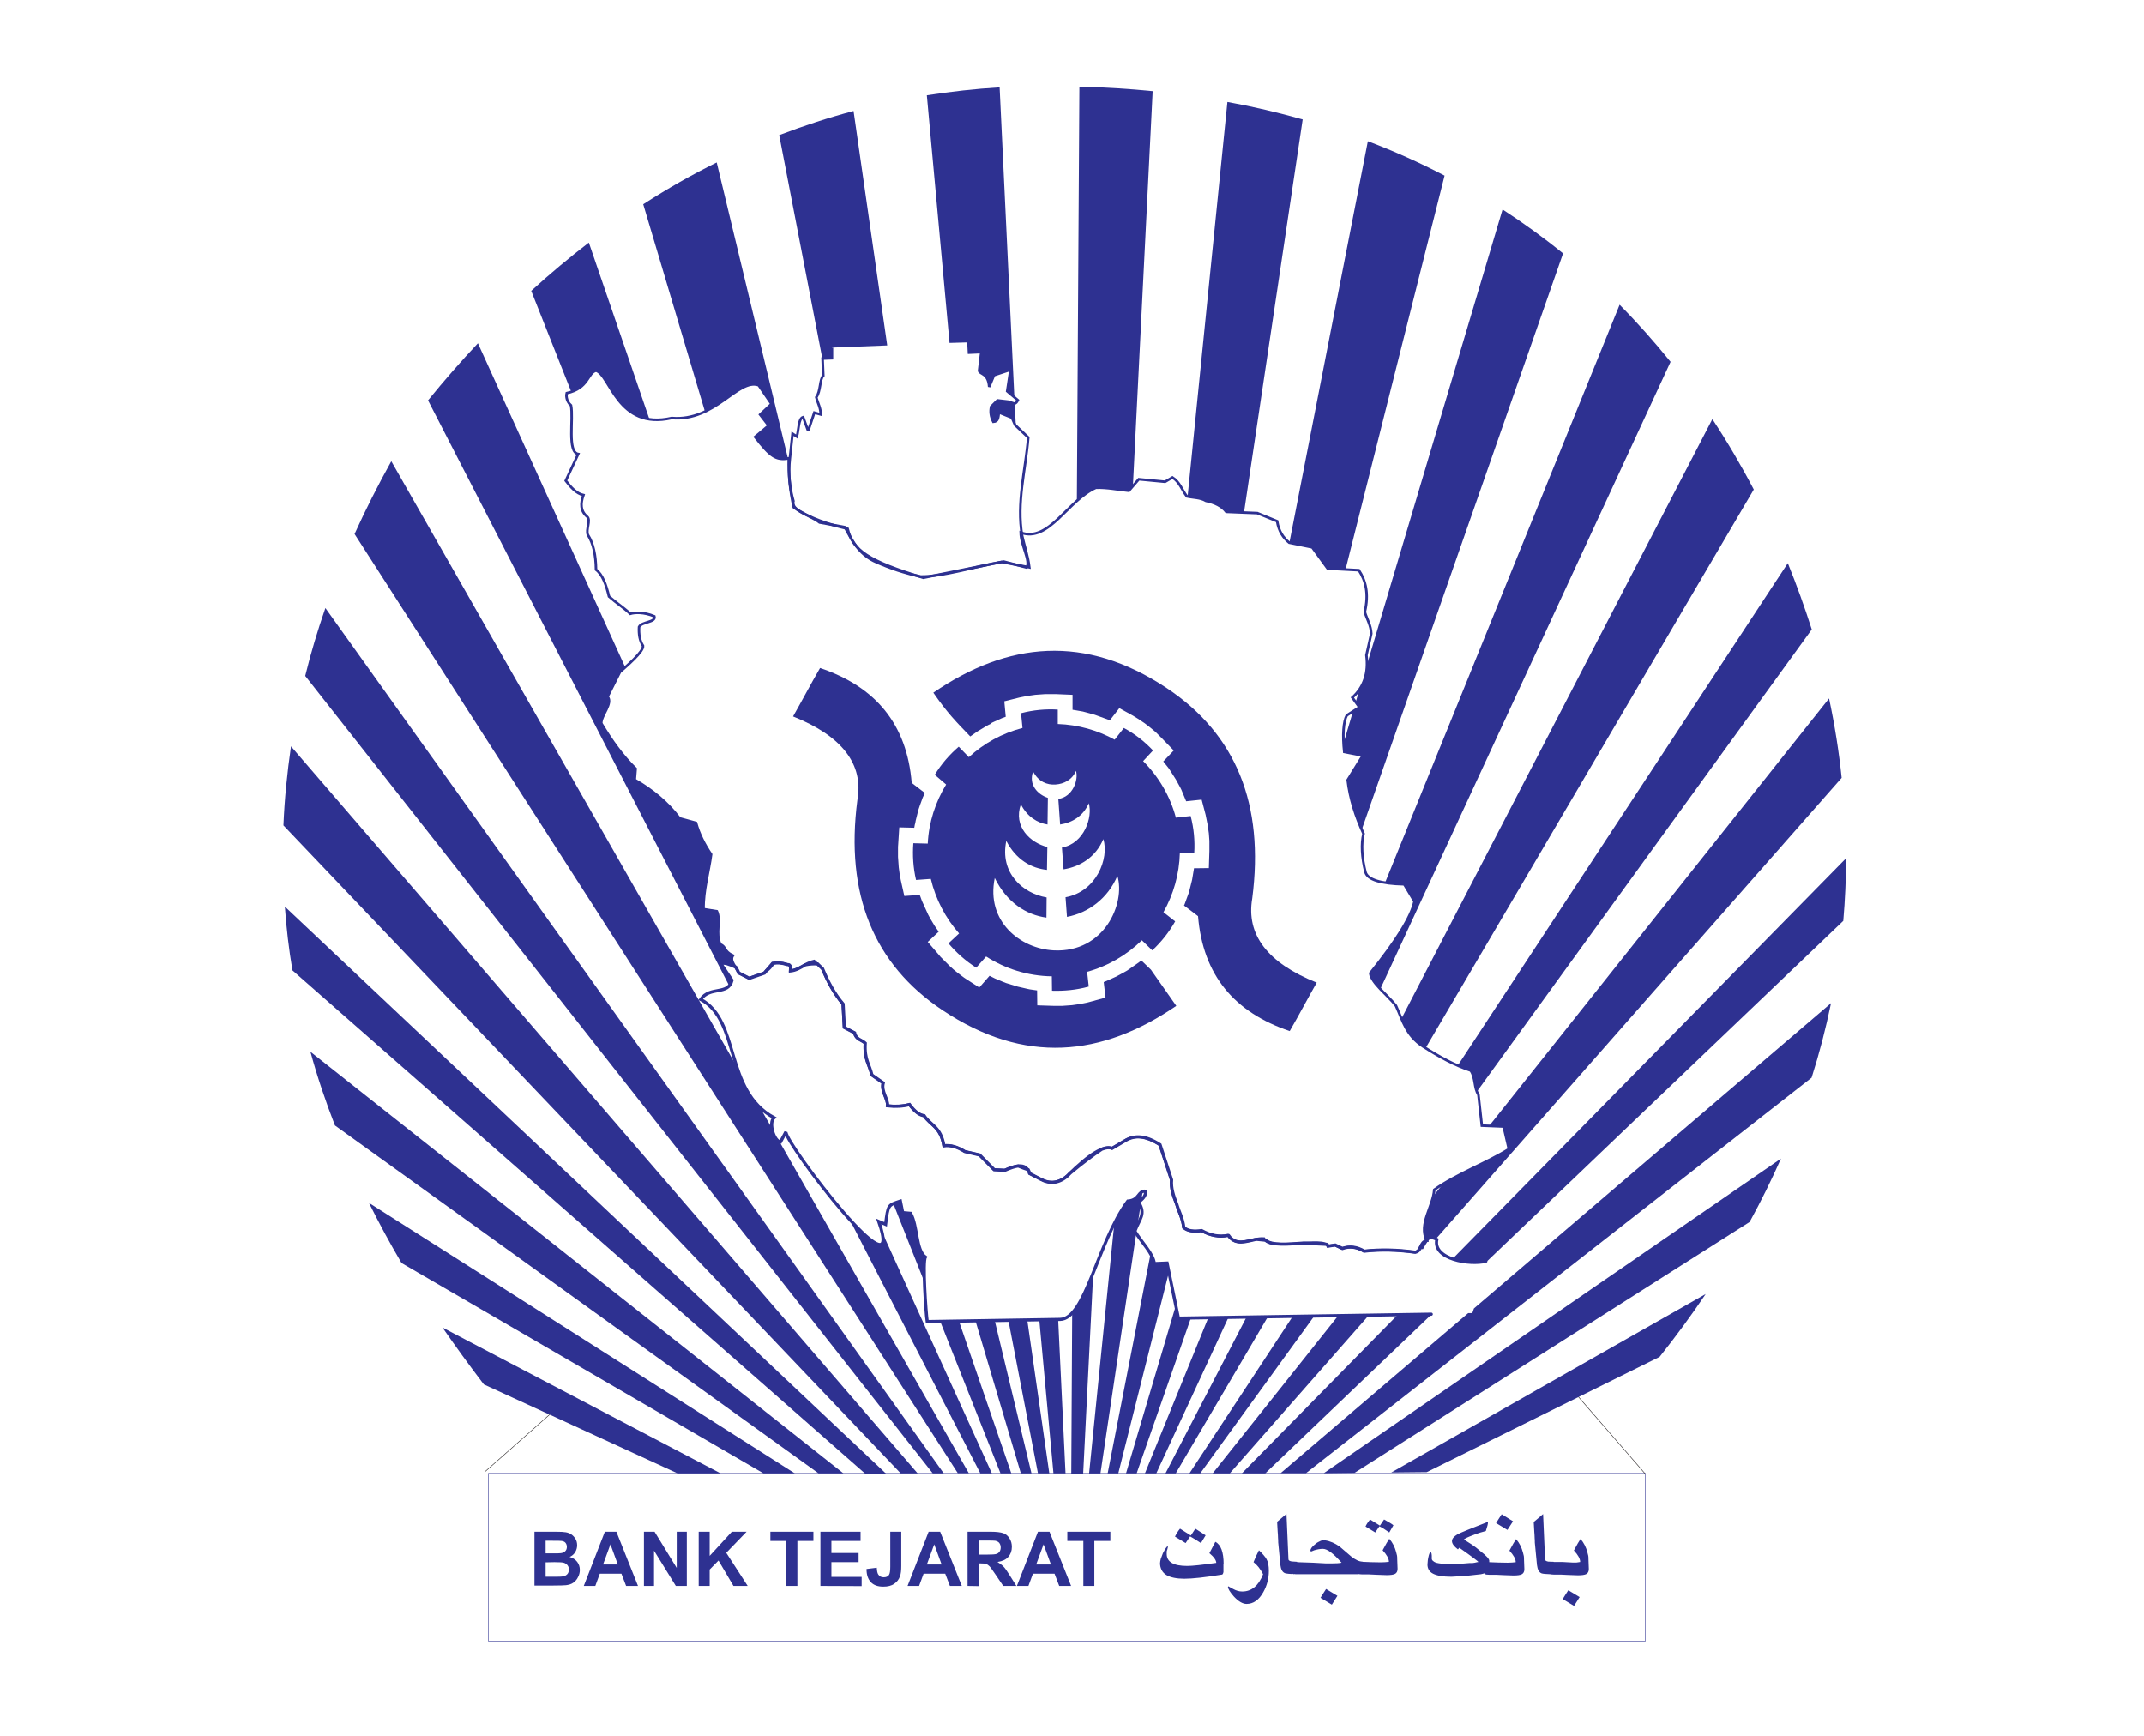 <?xml version="1.0" encoding="utf-8"?>
<!-- Generator: Adobe Illustrator 23.0.0, SVG Export Plug-In . SVG Version: 6.00 Build 0)  -->
<svg version="1.1" id="Layer_1" xmlns="http://www.w3.org/2000/svg" xmlns:xlink="http://www.w3.org/1999/xlink" x="0px" y="0px"
	 viewBox="0 0 1190.6 963.8" style="enable-background:new 0 0 1190.6 963.8;" xml:space="preserve">
<style type="text/css">
	.st0{fill:none;stroke:#2E3191;stroke-width:1.42;stroke-miterlimit:2.613;}
	.st1{fill-rule:evenodd;clip-rule:evenodd;fill:#2E3191;}
	.st2{fill:none;stroke:#2E3191;stroke-width:0.27;stroke-miterlimit:2.613;}
	.st3{fill:none;stroke:#231F20;stroke-width:0.27;stroke-miterlimit:2.613;}
	.st4{fill:none;stroke:#2E3191;stroke-width:1.754;stroke-linecap:round;stroke-miterlimit:2.613;}
	.st5{fill-rule:evenodd;clip-rule:evenodd;fill:none;stroke:#2E3191;stroke-width:1.42;stroke-miterlimit:2.613;}
	.st6{fill:#2E3191;}
</style>
<path class="st0" d="M331,205.8c7.8,2.3,12,33.2,42,26.3c24.2,2.1,36.8-22.3,48.3-18.2l7.1,10.4l-6.3,5.9l4.7,6.1l-7.5,6.3
	c8.4,10.7,11.5,13.2,18.7,11.9c-0.2,8.7,0.7,18.1,2.8,27.2c8.5,6,19.8,9.6,29.9,11.9c3,12,11.3,17.8,42,27.2l44.7-9l12.7,3.3
	c2.4-3.5-3.2-12.3-3.3-19.4c15.6,5.8,26.2-18,41.8-24.9c6.3-0.2,12.2,1.1,18.3,1.7l5.5-6.4l14.6,1.4l4.1-2.4c4,2.5,5.3,7,8,10.5
	c3.5,0.8,7.4,0.6,10.6,2.5c4.9,1,8.8,2.9,11.3,6.1l17.2,0.7l11,4.5c0.9,5.6,3.4,9.2,6.7,11.9l12.8,2.6l8.6,11.8l17.3,0.9
	c3.8,5.8,5.7,13,3.3,23.2c1.2,4,3.4,7.4,3.6,12l-2.7,12c1.3,9.8-1.3,17.6-7.8,23.5l3.9,5.4l-7,4.5c-1.9,3.5-2.4,10.9-1.4,20.3
	l10.3,2l-8.4,13.6c1.2,10.3,4.4,20.2,8.8,29.8c-1.4,5.6-1,13.2,1.1,21.4c1.2,4.1,8.4,6.4,21.5,6.7l5.7,9.5
	c-1.7,8.3-9.9,21.6-24.6,39.9c0.7,5.4,9.6,12,14.3,18c3.8,8.3,5.6,16.4,15,22.6c9.1,5.8,17.6,10.5,26.5,13.4
	c2.8,3.9,1.8,9.8,4.3,13.4l1.9,17.2l12.1,0.5l2.9,12.5c-11.8,7.5-29.2,13.9-41.4,22.6c-0.8,9.6-8.7,18.9-4.3,28.1
	c-4.2,1.1-2.6,5.7-6.5,6.6c-10.1-1.4-19.3-1.6-28.4-0.6c-4.1-2.4-8.1-2.9-12.1-1.5l-4-1.9l-3.9,0.6c-1.9-5.5-31.6,3.1-35.4-4.2
	c-6.7-0.6-14.8,5.7-20-1.8c-4.7,1-9.6,0.3-14.8-2.6c-4.1,0.6-7.6,0.3-9.9-1.7c-0.6-5.3-2.6-8.5-3.9-12.9c-1.9-4.9-3.3-9-2.9-13.6
	l-6.4-19.5c-8-5.2-13.9-5.3-18.8-2.6l-7.8,4.6c-4.4-1.7-12.1,2.5-24.7,15.1c-4.7,4.2-9.8,4.8-15.1,1.9l-6-3.1
	c-1.3-5.8-6.9-5-13.8-1.8l-5.9-0.3l-8.1-8.2l-8.2-1.9c-4.1-2.6-8-3.7-11.6-3.2c-1.8-10.6-7.3-11.2-11-16.7c-2.6-0.3-5.3-2.4-8.1-6.2
	c-3.8,1-7.9,1.2-12.2,0.7c0.4-3.8-3.7-7.9-2.4-12.7l-6.3-4.4c-1.3-5.8-4.3-8.6-3.7-17.7c-2-1.9-5.1-1.9-5.9-5.7l-5.7-3l-0.7-13
	c-5-5.9-8.5-12.6-11.4-19.6l-4.5-4.2c-4.9,1-8.4,5-13.3,5.4c0.1-1.6,0.3-3.6-1.6-3.5c-3.7-1.1-5.6-1.1-8.3-0.7l-4.6,5.4l-8.4,2.9
	l-5.9-3c-1-3.2-5-6.5-3-9.5c-5.3-2.6-3.5-4.7-7-6.3c-2.9-6.3,0.5-13-1.9-18.3l-7.4-1.2c-0.2-10.4,3-21,4.2-30.4
	c-3.8-5.6-6.7-11.4-8.4-17.5l-9.1-2.5c-6.7-8.9-15.2-15.8-24.9-21.4l0.5-6.2c-7.2-7-13.4-15.6-19.1-25.2c-0.1-4.4,6.6-11.1,3.5-14.8
	l6.9-13.7c3.6-3.2,13.2-11.3,12.8-14.5c-1.9-2.9-2.4-6.5-2.2-10.5c1.4-3,9.5-2.4,8.5-5.9c-5.8-2.4-10.8-2.2-13.4-1.4
	c-3.7-3.5-7.6-5.9-11.8-9.6c-1.6-6.7-3.7-12.3-7.2-14.9c-0.1-8.1-1.5-14.6-4.5-19.3c-1.3-2.9,1.8-8.2-0.4-10.1
	c-3.8-3.2-3.8-7.2-2.1-12c-4-0.9-7-4.4-9.8-8l6.9-14.8c-6.2-1.1-2.5-19.5-4-27c-3-2.6-2.6-6.2-2.4-6.8
	C327.1,215.6,326.2,207,331,205.8z"/>
<path class="st1" d="M731.2,545.6c-5.3,9.3-9.6,17.6-15,26.9c-30.6-10.3-48.2-30.9-50.9-63.8c-2.6-2-5.2-4-7.8-5.9l0.3-0.6l0.4-1.1
	l0.4-1.1l0.4-1.1l0.4-1.1l0.4-1.1l0.4-1.1l0.3-1.1l0.3-1.2l0.3-1.2l0.3-1.2l0.3-1.2l0.3-1.2l0.2-1.2l0.2-1.2l0.2-1.2l0.2-1.2
	l0.2-1.2l0-0.4l8.3-0.1l0.3-9.5l0-1.4l0-1.4l0-1.4l0-1.4l-0.1-1.4l-0.1-1.4l-0.1-1.4l-0.2-1.4l-0.2-1.4l-0.2-1.5l-0.3-1.5l-0.3-1.5
	l-0.3-1.5l-0.3-1.5l-2.2-8.4l-8.6,0.9l-0.2-0.5l-0.5-1.2l-0.5-1.2l-0.5-1.2l-0.5-1.2l-0.5-1.2l-0.6-1.2l-0.6-1.1l-0.6-1.1l-0.6-1.1
	l-0.6-1.1l-0.7-1.1l-0.7-1.1l-0.7-1.1l-0.7-1.1l-0.7-1.1l-0.7-1l-0.8-1l-0.8-1l-0.8-1l-0.4-0.5l5.8-6.1l-6.6-6.8l-1-1l-1-1l-1-1
	l-1.1-1l-1.1-0.9l-1.1-0.9l-1.1-0.9l-1.2-0.9l-1.2-0.9l-1.2-0.8l-1.2-0.8l-1.2-0.8l-1.3-0.8l-1.3-0.8l-7.6-4.2l-5.3,6.8l-0.6-0.3
	l-1.1-0.4l-1.1-0.4l-1.1-0.4l-1.1-0.4l-1.1-0.4l-1.1-0.4l-1.1-0.4l-1.1-0.3l-1.1-0.3l-1.1-0.3l-1.1-0.3l-1.1-0.3l-1.1-0.3l-1.1-0.2
	l-1.2-0.2l-1.1-0.2l-1.2-0.2l-1.2-0.2l0,0l0-8.3l-9.5-0.4l-1.4,0l-1.4,0l-1.4,0l-1.4,0l-1.4,0.1l-1.4,0.1l-1.4,0.1l-1.4,0.1
	l-1.4,0.2l-1.4,0.2l-1.5,0.2l-1.5,0.3l-1.5,0.3l-1.5,0.3l-8.4,2.1l0.8,8.6l-1.1,0.4l-1.1,0.4l-1.1,0.5l-1.1,0.5l-1.1,0.5l-1.1,0.5
	l-1.1,0.5L550,402l-1.1,0.5l-1.1,0.6l-1,0.6l-1,0.6l-1,0.6l-1,0.6l-1,0.6l-1,0.7l-1,0.7l-1,0.7l-1,0.7l0,0
	c-8-8.3-12.6-12.9-20.5-24.3c41.3-28.3,84.3-32.7,129.7-2.5c38.4,25.6,54.2,64.5,47.4,116.7C691.9,519,703.9,534.7,731.2,545.6z"/>
<path class="st1" d="M440.4,397.8c5.3-9.3,9.6-17.6,15-26.9c30.6,10.3,48.2,30.9,50.9,63.8c2.4,1.9,4.8,3.7,7.3,5.6l-0.2,0.4
	l-0.5,1.1l-0.5,1.1L512,444l-0.4,1.1l-0.4,1.1l-0.4,1.1l-0.4,1.2l-0.4,1.2l-0.3,1.2l-0.3,1.2l-0.3,1.2l-0.3,1.2l-0.3,1.2l-0.2,1.2
	L508,458l-0.2,1.2l-0.1,0.4l-8.3-0.2l-0.6,9.4l-0.1,1.4l0,1.4l0,1.4l0,1.4l0,1.4l0.1,1.4l0.1,1.4l0.1,1.4l0.1,1.5l0.2,1.5l0.2,1.5
	l0.2,1.5l0.3,1.5l0.3,1.5l1.9,8.5l8.6-0.6l0,0.1l0.4,1.1l0.4,1.1l0.4,1.1l0.5,1.1l0.5,1.1l0.5,1.1l0.5,1.1l0.5,1.1l0.5,1.1l0.5,1.1
	l0.6,1.1l0.6,1.1l0.6,1l0.6,1l0.6,1l0.6,1l0.7,1l0.7,1l0.7,1l0.1,0.1l-6.1,5.7l6.2,7.2l0.9,1.1l1,1l1,1l1,1l1,1l1,1l1.1,1l1.1,1
	l1.1,0.9l1.1,0.9l1.2,0.9l1.2,0.9l1.2,0.9l1.2,0.8l7.3,4.7l5.7-6.5l0.6,0.3l1.2,0.6l1.2,0.6l1.2,0.5l1.2,0.5l1.2,0.5l1.2,0.5
	l1.3,0.5l1.3,0.4l1.3,0.4l1.3,0.4l1.3,0.4l1.3,0.4l1.3,0.3l1.3,0.3l1.3,0.3l1.3,0.3l1.4,0.3l1.3,0.2l1.4,0.2l1.4,0.2l0.1,0l0.1,8.3
	l9.5,0.3l1.4,0l1.4,0l1.4,0l1.4-0.1l1.4-0.1l1.4-0.1l1.4-0.1l1.4-0.2l1.4-0.2l1.5-0.2l1.4-0.3l1.5-0.3l1.5-0.3l1.5-0.4l8.4-2.3
	l-1-8.6l0.2-0.1l1.2-0.5l1.2-0.5l1.1-0.5l1.1-0.5l1.1-0.5l1.1-0.5l1.1-0.6l1.1-0.6l1.1-0.6l1.1-0.6l1.1-0.6l1.1-0.7l1-0.7l1-0.7
	l1-0.7l1-0.7l1-0.7l1-0.7l1-0.8l0.3-0.2l5.3,5.1c4.7,6.7,9.4,13.4,14.1,20.1c-41.4,28.3-84.3,32.7-129.7,2.5
	c-38.4-25.6-54.2-64.5-47.4-116.7C479.7,424.4,467.7,408.7,440.4,397.8z"/>
<path class="st1" d="M661.2,453.1L653,454c-3.2-12-9.6-22.8-18.2-31.4l5.5-5.9c-4.6-4.9-9.9-9.1-16.2-12.5l-5.1,6.5
	c-9.4-5.2-20.2-8.3-31.6-8.7l0-8c-6.7-0.4-13.5,0.2-20.4,2l0.8,8.2c-11.3,2.9-21.4,8.5-29.8,16.2l-5.6-5.8
	c-5.1,4.4-9.6,9.5-13.3,15.6l6.3,5.4c-5.9,9.7-9.6,20.8-10.2,32.8l-8-0.2c-0.5,6.7-0.1,13.5,1.5,20.4l8.2-0.6
	c2.7,11.4,8.2,21.8,15.7,30.3l-5.9,5.5c4.3,5.1,9.4,9.7,15.4,13.5l5.5-6.2c10.6,6.8,23.1,10.8,36.5,11l0.1,8
	c6.7,0.2,13.5-0.4,20.4-2.3l-0.9-8.2c11.6-3.2,22-9.3,30.4-17.5l5.8,5.6c4.9-4.6,9.2-9.9,12.7-16.1l-6.5-5.1
	c5.5-9.8,8.8-21,9.1-32.9l8-0.1C663.6,466.8,663,460,661.2,453.1z M585.2,527.7c-18.5-0.9-37.8-16-32.8-40.2
	c6.6,13.5,17.4,20.5,28.7,22l0.1-11.2c-13.5-2.3-26.1-13.8-22.4-31.4c5.5,10.6,14,15.2,22.6,16.1l0.2-12.7
	c-9.4-2.3-19.1-11.3-14.7-23.7c3.6,7,9.2,10.3,14.8,11.2l0.2-14.8c-5.6-1.8-10.9-7.3-8.2-14.6c3,5.7,7.8,7.5,12.4,7.2
	c4.7-0.3,9.3-2.6,11.4-7.6c1.5,4.9-1.7,14.5-9.8,15.6l1,14.2c6.7-1,12.9-4.7,15.9-11.8c2.3,7.6-2.5,22.4-14.9,24.6l0.9,12.1
	c9.3-1.5,17.9-6.8,22.1-16.8c3.3,10.7-3.8,29.2-21,32.3l0.8,10.9c11.8-2.2,22.7-10.2,28-22.8C625.1,501.5,613.3,529.1,585.2,527.7z"
	/>
<rect x="271.2" y="818.1" class="st2" width="642.5" height="93.1"/>
<path class="st3" d="M269.5,817l37.7-33.3L269.5,817L269.5,817z M913.5,818.2L874,772.7"/>
<g>
	<path class="st4" d="M825.1,700.3c-8.8,2.2-29.6-1-27.2-12.1c-2.7-1.5-4.2-1.3-5.5,0.2c0,0.1,0.1,0.2,0.1,0.3
		c-0.2,0-0.3,0.1-0.4,0.1c-0.7,1-1.5,2.3-2.4,3.9c-0.3,0-0.6,0-0.9,0c-0.5,1.2-1.2,2.2-2.8,2.6c-10.1-1.4-19.3-1.6-28.4-0.6
		c-4.1-2.4-8.1-2.9-12.1-1.5l-4-1.9l-3.9,0.6c-0.1-0.4-0.4-0.7-0.9-1c-4.2-0.2-8.5-0.4-12.8-0.7c-8.3,0.6-17.9,1.5-21.1-1.6
		c-1.8-0.2-3.5-0.3-5.2-0.5c-5.5,1.1-11.3,3.6-15.3-2c-0.2,0-0.4-0.1-0.6-0.1c-4.6,0.9-9.3,0.1-14.4-2.7c-4.1,0.6-7.6,0.3-9.9-1.7
		c-0.6-5.3-2.6-8.5-3.9-12.9c-1.9-4.9-3.3-9-2.9-13.6l-6.4-19.5c-8-5.2-13.9-5.3-18.8-2.6l-7.8,4.6c-1.5-0.6-3.4-0.5-5.8,0.5
		c-5.1,3.4-10.8,7.7-17.3,13.1c-0.5,0.5-1.1,1-1.6,1.6c-4.7,4.2-9.8,4.8-15.1,1.9l-6-3.1c-0.2-0.8-0.5-1.6-0.8-2.1
		c-1.8-0.6-3.7-1.3-5.6-2.1c-2.1,0.3-4.6,1.2-7.4,2.4l-5.9-0.3l-8.1-8.2l-8.2-1.9c-4.1-2.6-8-3.7-11.6-3.2
		c-1.8-10.6-7.3-11.2-11-16.7c-2.6-0.3-5.3-2.4-8.1-6.2c-3.8,1-7.9,1.2-12.2,0.7c0.4-3.8-3.7-7.9-2.4-12.7l-6.3-4.4
		c-1.3-5.8-4.3-8.6-3.7-17.7c-2-1.9-5.1-1.9-5.9-5.7l-5.7-3l-0.7-13c-5-5.9-8.5-12.6-11.4-19.6l-2.8-2.7c-2-0.1-4.3,0-6.8,0.5
		c-2.6,1.5-5.1,3.1-8.2,3.4c0.1-1.6,0.3-3.6-1.7-3.5c-3.6-1.1-5.5-1.1-8-0.7c-1.1,1.8-2.3,3.1-3.6,4l-1.2,1.4l-8.4,2.9l-5.9-3
		c-0.3-1-1-2.1-1.6-3.2c-3.4-1.5-6.4-2.8-8.3-1.9l6.2,9.2c-2.2,8.5-12.1,3.1-17.4,10.6c22.1,11.9,12.9,50.5,40.7,65.7
		c-3.1,2.8-0.1,12.9,3.6,13.5l3-5.6c-0.1,6.7,67.4,94.9,51.6,49.7l3.8,1.6c1.4-11,1.3-10.6,8.2-12.9l1.3,6.4l4.4,0.4
		c3.9,6.9,2.9,20.5,8.2,24.3c-1.7,2.3,0.3,31.3,1,35.8l73.7-1.2c14.3-0.2,20.6-42.4,37.7-65.7c6.7-0.5,5.5-5.9,9.9-5.5
		c0.1,2.8-1.7,4.3-3.9,6.1c4.2,6.8,0.5,9-2.1,16.1c3.6,6,10.4,12.7,10.8,18l7.1-0.3l6.3,30.6l140.4-2.2"/>
</g>
<path class="st1" d="M296.9,850.5h12c2.4,0,4.2,0.1,5.3,0.3c1.2,0.2,2.2,0.6,3.1,1.2c0.9,0.6,1.7,1.5,2.3,2.5c0.6,1,0.9,2.2,0.9,3.5
	c0,1.4-0.4,2.7-1.1,3.9c-0.8,1.2-1.8,2.1-3.1,2.6c1.8,0.5,3.2,1.4,4.2,2.7c1,1.3,1.5,2.8,1.5,4.5c0,1.4-0.3,2.7-1,4
	c-0.6,1.3-1.5,2.3-2.6,3.1c-1.1,0.8-2.5,1.2-4.1,1.4c-1,0.1-3.5,0.2-7.3,0.2h-10.2V850.5L296.9,850.5z M303,855.5v7h4
	c2.4,0,3.8,0,4.4-0.1c1-0.1,1.9-0.5,2.5-1.1c0.6-0.6,0.9-1.4,0.9-2.4c0-0.9-0.3-1.7-0.8-2.3c-0.5-0.6-1.3-0.9-2.3-1
	c-0.6-0.1-2.3-0.1-5.2-0.1L303,855.5L303,855.5z M303,867.5v8h5.6c2.2,0,3.6-0.1,4.2-0.2c0.9-0.2,1.6-0.6,2.2-1.2
	c0.6-0.6,0.9-1.5,0.9-2.6c0-0.9-0.2-1.7-0.7-2.3c-0.4-0.6-1.1-1.1-1.9-1.4c-0.8-0.3-2.6-0.4-5.4-0.4L303,867.5L303,867.5z
	 M354.3,880.6h-6.6l-2.6-6.8h-12l-2.5,6.8h-6.4l11.7-30.1h6.4L354.3,880.6L354.3,880.6z M343.1,868.7l-4.1-11.2l-4.1,11.2H343.1
	L343.1,868.7z M357.6,880.6v-30.1h5.9l12.3,20.1v-20.1h5.6v30.1h-6.1L363.2,861v19.6H357.6L357.6,880.6z M388,880.6v-30.1h6.1v13.4
	l12.3-13.4h8.2l-11.3,11.7l11.9,18.4h-7.9l-8.3-14.1l-4.9,5v9.1H388L388,880.6z M436.7,880.6v-25h-8.9v-5.1h23.9v5.1h-8.9v25H436.7
	L436.7,880.6z M455.6,880.6v-30.1h22.3v5.1h-16.2v6.7h15.1v5.1h-15.1v8.2h16.8v5.1L455.6,880.6L455.6,880.6z M494.4,850.5h6.1v19
	c0,2.5-0.2,4.4-0.7,5.7c-0.6,1.8-1.7,3.2-3.2,4.2c-1.5,1.1-3.6,1.6-6.1,1.6c-3,0-5.3-0.8-6.9-2.5c-1.6-1.7-2.4-4.1-2.4-7.3l5.7-0.7
	c0.1,1.7,0.3,2.9,0.8,3.7c0.7,1.1,1.7,1.6,3,1.6c1.4,0,2.3-0.4,2.9-1.2c0.6-0.8,0.8-2.4,0.8-4.8L494.4,850.5L494.4,850.5z
	 M534.1,880.6h-6.6l-2.6-6.8h-12l-2.5,6.8h-6.4l11.7-30.1h6.4L534.1,880.6L534.1,880.6z M522.9,868.7l-4.1-11.2l-4.1,11.2H522.9
	L522.9,868.7z M537.3,880.6v-30.1h12.8c3.2,0,5.5,0.3,7,0.8c1.5,0.5,2.6,1.5,3.5,2.9c0.9,1.4,1.3,3,1.3,4.7c0,2.3-0.7,4.1-2,5.6
	c-1.3,1.5-3.3,2.4-6,2.8c1.3,0.8,2.4,1.6,3.3,2.5c0.9,0.9,2,2.5,3.5,4.9l3.7,5.9h-7.3l-4.4-6.5c-1.6-2.3-2.6-3.8-3.2-4.4
	c-0.6-0.6-1.2-1-1.8-1.3c-0.6-0.2-1.7-0.3-3.1-0.3h-1.2v12.6L537.3,880.6L537.3,880.6z M543.4,863.2h4.5c2.9,0,4.7-0.1,5.5-0.4
	c0.7-0.2,1.3-0.7,1.7-1.3c0.4-0.6,0.6-1.4,0.6-2.3c0-1-0.3-1.8-0.8-2.5c-0.5-0.6-1.3-1-2.3-1.2c-0.5-0.1-2-0.1-4.4-0.1h-4.7V863.2
	L543.4,863.2z M594.8,880.6h-6.6l-2.6-6.8h-12l-2.5,6.8h-6.4l11.7-30.1h6.4L594.8,880.6L594.8,880.6z M583.6,868.7l-4.1-11.2
	l-4.1,11.2H583.6L583.6,868.7z M601.6,880.6h6.1v-25h8.9v-5.1h-23.9v5.1h8.9L601.6,880.6L601.6,880.6z"/>
<g>
	<path class="st1" d="M669.5,852.5l-2.6,4.3c-2.3-1.5-4.3-2.8-6-3.7l-2.5,3.7l-5.9-3.6c0.8-1.7,1.8-3.2,2.8-4.4l6,3.8l2.5-3.8
		C666.3,850.4,668.2,851.6,669.5,852.5L669.5,852.5z M679.5,868.5c0-6.6-1.5-10.8-4.6-12.4l-3.3,6.3c2.6,2.2,3.8,4,3.8,5.4
		c-7.8,1.1-13.2,1.7-16.1,1.7c-7.6,0-11.4-2.2-11.4-6.7v-1.2c0-0.3,0.1-0.7,0.3-1.1l0.4-1.6l-0.2-0.3c-0.4,0-1.3,1.3-2.6,3.8
		l-1.2,3.2c-0.2,0.9-0.4,1.7-0.4,2.4c0,1.4,0.3,2.6,0.9,3.8c0.6,1.1,1.5,2.1,2.7,2.8c2.3,1.3,5.6,2,9.9,2c4.6,0,11.6-0.8,20.9-2.3
		c0.3,0,0.6-0.5,0.8-1.4V868.5L679.5,868.5z M704.6,872.2c0,4.2-1,8.2-3.1,11.9c-2.4,4.3-5.5,6.5-9.3,6.5c-2.1,0-4.5-1.4-7-4.1
		c-2.2-2.5-3.3-4.3-3.3-5.4l0.2-0.3l0.7,0.4l2,1.1c1.6,0.9,3.3,1.4,5,1.4c5.2,0,9.1-3.2,11.6-9.6c-1.5-2.9-3.3-5.2-5.3-6.7
		c0.8-2.1,1.8-4.3,3-6.6c2,1.9,3.4,3.5,4.2,4.9C704.2,867.2,704.6,869.5,704.6,872.2L704.6,872.2z M720.3,867.2l0,0.2l8.8,0.3
		l7.3,0.4h2.9c2.5,0,4.4-0.1,5.7-0.4c-4.5-5.1-7.9-7.7-10.4-7.7c-1.5,0-3.1,0.3-4.8,0.8l-1.7,0.7c-0.2-0.1-0.4-0.3-0.4-0.5
		c0-1,0.9-2.3,2.8-3.7c0.5-0.4,0.9-0.8,1.4-1c0.5-0.3,0.9-0.5,1.4-0.7c0.4-0.2,0.8-0.3,1.1-0.3c0.2,0,0.7,0,1.5,0
		c2.8,0.4,5.4,1.6,8,3.4l6.4,5.5c2.4,1.9,4.5,2.9,6.3,2.9l0,0.1l4.9,0.2l5.4,0.1l2.4-0.1l2-0.2c0-1.8-1.2-3.9-3.5-6.4l2.2-4l1.5-2.4
		c1.9,2.2,3.1,4.7,3.8,7.4c0.2,0.8,0.4,1.5,0.5,2c0.1,0.6,0.1,1.2,0.1,1.9l0.2,5.4c0,1.4-0.5,2.3-1.4,2.8c-0.9,0.5-2.5,0.7-4.7,0.7
		l-5.6-0.2l-4.1-0.2h-3.8l-1.5-0.1l-0.2-0.1c-0.2,0-0.4,0.1-0.6,0.1h-2.2h-2.3h-0.7h-0.8H747h-1.1h-1.3H743h-1.8h-2.1h-2.5h-3.1
		h-3.7h-4.4h-5.3c-0.5,0-0.9,0-1.2-0.1c0,0,0,0,0,0c-2.7,0-4.5-0.2-5.4-0.5c-1.4-0.6-2.2-2.1-2.5-4.6l-1.2-12.5c0-0.7,0-1.5-0.1-2.5
		c0-1-0.1-2.2-0.2-3.5l-0.3-5.4l5.2-4.4l1.1,25.2c0,0.6,0.6,1,1.8,1.2L720.3,867.2L720.3,867.2z M718.9,874.2l-1.1-0.4
		C717.9,874,718.3,874.1,718.9,874.2L718.9,874.2z M742.7,886.1l-3.1,4.9l-6.3-3.8l1.3-2.1l1.8-2.8L742.7,886.1L742.7,886.1z
		 M773.8,846.9c-1.1-0.9-2.9-1.9-5.2-3.2l-2.3,3.4l-5.5-3.4c-1.1,1.4-2,2.7-2.5,3.9l5.4,3.3l2.3-3.4c1.3,0.6,3.1,1.7,5.5,3.4
		L773.8,846.9L773.8,846.9z M827,866.6c0,0.3,0,0.5,0,0.8l4.9,0.2l5.4,0.1l2.4-0.1l2-0.2c0-1.8-1.2-3.9-3.5-6.4l2.2-4l1.5-2.4
		c1.9,2.2,3.1,4.7,3.8,7.4c0.2,0.8,0.4,1.5,0.5,2c0.1,0.6,0.1,1.2,0.1,1.9l0.2,5.4c0,1.4-0.5,2.3-1.4,2.8c-0.9,0.5-2.5,0.7-4.7,0.7
		l-5.6-0.2l-4.1-0.2h-3.8l-1.5-0.1l-0.7-0.2c-0.2-0.1-0.3-0.3-0.4-0.5c-0.5,0.2-1.1,0.3-1.9,0.5l-9,1l-4,0.2l-3.4,0.2
		c-4.7,0-8.1-0.6-10.2-1.7c-2.1-1.1-3.1-2.8-3.1-5.1l0.2-2.4l0.2-1.2l0.4-1.7c0.4-1.2,0.7-1.8,1.1-1.8l0.1,0.3l0.3,0.9l0.1,1v0.9
		v0.6c-0.1,0.9,0.7,1.7,2.3,2.4c2,0.5,4.7,0.8,8.3,0.8c2.9,0,6.4-0.2,10.3-0.6h1.7c0.3,0,0.7-0.1,1.3-0.2c0.5-0.1,1-0.2,1.3-0.3
		l0.7-0.1c0-0.2-3.5-2.9-10.6-7.9l-0.8,0.9c-2.2-1.7-3.3-3.2-3.3-4.6c0-1.3,1-2.5,3.1-3.8c2-1,7.6-3.3,16.9-6.9
		c0,0.7-0.1,1.4-0.3,2.1l-0.9,3c-2,0.5-4.4,1.2-7.1,2.3c-2.7,1-4.4,1.8-5.1,2.4c1.5,0.9,2.9,1.8,4.4,2.8c1.5,1,3.1,2.2,4.8,3.7
		C825.4,863.8,827,865.6,827,866.6L827,866.6z M840.2,844.7l-6.3-3.9l-1.8,2.8l-1.3,2.1l6.3,3.8L840.2,844.7L840.2,844.7z
		 M862.8,867.2l0,0.1h4.9l5.4,0.3h2.4l2-0.3c0-1.8-1.2-3.9-3.5-6.4l2.2-4l1.5-2.4c1.9,2.2,3.1,4.7,3.8,7.4c0.2,0.8,0.4,1.5,0.5,2
		c0.1,0.6,0.1,1.2,0.1,1.9l0.2,5.4c0,1.4-0.5,2.3-1.4,2.8c-0.9,0.5-2.5,0.7-4.7,0.7l-5.6-0.2l-4.1-0.2h-3.8l-1.5-0.1l-0.3-0.1
		c-2.5-0.1-4.1-0.2-4.9-0.5c-1.4-0.6-2.2-2.1-2.5-4.6l-1.2-12.5c0-0.7,0-1.5-0.1-2.5c0-1-0.1-2.2-0.2-3.5l-0.3-5.4l5.2-4.4l1.1,25.2
		c0,0.6,0.6,1,1.8,1.2L862.8,867.2L862.8,867.2z M877.2,886.8l-3.1,4.9l-6.3-3.8l1.3-2.1l1.8-2.8L877.2,886.8z"/>
</g>
<path class="st5" d="M462,193"/>
<path class="st5" d="M462,193v5.9l-5.2,0.2l0.4,9.5c-2.1,2-1.4,8.6-3.9,12c0.8,3.2,2.6,6.2,2.4,9.5l-3.5-1l-3.4,10.2l-2.8-7.7
	c-2.7,0.7-2.4,7.2-3.5,10.8l-2.4-1.6l-1.5,14c-0.9,8-0.2,15.8,2,23.4c-1.7,5.3,9.7,8,14.5,11.9l14.1,2.6c4.6,8.9,8.8,15.8,17.6,19.5
	c7.5,3.3,15.6,6.1,24.5,7.9c11.5,0.2,29.9-5.4,44.8-8.1l15.5,3c-0.8-6.5-2.7-11.7-4-17.5c-3.2-18.4,1.9-36.4,3.4-54.6l-7.3-6.9
	l-1.8-4.1l-7.2-2.9c-0.4,2.9-0.3,5-3.1,5.2c-1.5-2.9-1.8-5.7-1.2-8.4l3.5-3.5l6,0.7l3.4,1.1c0.8-0.2,1.4-0.8,1.9-1.9l-5.9-5
	l1.8-11.9l-9.1,3l-2.7,6.5c-0.5-7.9-5.4-6.9-5.6-9l1.2-10.3l-6.8,0.3l-0.3-5.8"/>
<g>
	<polygon class="st6" points="567.7,314.4 564.3,313.7 567.8,314.6 	"/>
	<path class="st6" d="M559.8,223.1l-6-0.7l-3.5,3.5c-0.7,2.7-0.3,5.5,1.2,8.4c2.8-0.1,2.6-2.3,3.1-5.2l7.2,2.9l1.8,4.1l0.5,0.5
		l-0.6-12.4c-0.1,0-0.2,0.1-0.3,0.1L559.8,223.1z"/>
	<path class="st6" d="M566.4,286.9c0,1.4,0.1,2.8,0.2,4.2L566.4,286.9z"/>
	<path class="st6" d="M571.1,649.3c-0.5-0.7-1-1.2-1.7-1.6l0.1,1C570,648.9,570.5,649.1,571.1,649.3z"/>
	<path class="st6" d="M556.3,312.2l-0.4-0.1c-4.6,0.8-9.5,1.9-14.4,3.1L556.3,312.2z"/>
	<polygon class="st6" points="625.5,632.9 623.4,634.2 623.4,634.2 	"/>
	<path class="st6" d="M627.1,272.6l2-2.3l11-219.7c-12.9-1.3-26.1-2.1-39.6-2.5c-0.4,0-0.8,0-1.1,0L598,278.4
		c3.4-3,6.9-5.8,10.7-7.5C615,270.7,621,272,627.1,272.6z"/>
	<path class="st6" d="M579.3,655.2l-0.3-0.1c0.1,0,0.1,0.1,0.2,0.1C579.2,655.2,579.3,655.2,579.3,655.2z"/>
	<path class="st6" d="M537.7,190.1l0.3,5.8l6.8-0.3l-1.2,10.3c0.3,2.2,5.1,1.1,5.6,9l2.7-6.5l9.1-3l-1.8,11.9l4.1,3.5l-8.2-172.3
		c-13.6,0.8-27,2.3-40.4,4.4l12.6,137.5L537.7,190.1z"/>
	<path class="st6" d="M509.3,617.7c0.4,0.3,0.9,0.6,1.3,0.9C510.2,618.3,509.7,618,509.3,617.7z"/>
	<path class="st6" d="M480.6,583.4c0.1,1.1,0.2,2.1,0.4,3C480.8,585.4,480.7,584.4,480.6,583.4z"/>
	<path class="st6" d="M482.3,590.7l-0.2-0.6c0,0.1,0.1,0.3,0.1,0.4C482.2,590.6,482.3,590.6,482.3,590.7z"/>
	<path class="st6" d="M505.7,673.4l-4.4-0.4l-1.3-6.4c-1.7,0.6-3,1-4,1.5l17.4,43.9c-0.3-7-0.2-13.2,0.5-14.2
		C508.7,694,509.7,680.3,505.7,673.4z"/>
	<path class="st6" d="M511.2,320.1c-1.1-0.2-2.1-0.4-3.2-0.7c1,0.3,2.1,0.7,3.2,1L511.2,320.1z"/>
	<path class="st6" d="M506.5,614.9c0.3,0.3,0.6,0.6,0.8,0.9C507,615.5,506.8,615.2,506.5,614.9L506.5,614.9z"/>
	<path class="st6" d="M788.8,692.7c0.3,0,0.6,0,0.8,0c0.9-1.6,1.6-3,2.4-3.9C790,689.6,789.5,691.3,788.8,692.7z"/>
	<polygon class="st6" points="648.4,647.9 648.4,647.9 650.7,655 	"/>
	<path class="st6" d="M790.4,580.8c0.5,0.3,0.9,0.6,1.4,0.9l182.1-309.9c-7-13.4-14.7-26.5-23-39.1L778.4,565.3
		C780.8,571,783.7,576.4,790.4,580.8z"/>
	<path class="st6" d="M817,594.3c2.3,3.3,2,8.1,3.3,11.6l185.8-256.4c-4-12.5-8.4-24.7-13.3-36.8L809.6,591.5
		C812,592.5,814.5,593.5,817,594.3z"/>
	<path class="st6" d="M754.8,383.2l-1.9,6.5l2.2,3l-3.8,2.4l-5,16.9c0.1,1.7,0.2,3.6,0.4,5.5l10.3,2l-8.4,13.6
		c1.1,9.4,3.9,18.5,7.7,27.3l111.7-319.7c-10.7-8.7-21.9-16.8-33.6-24.4l-75.1,252.1C759.3,374,757.8,379,754.8,383.2z"/>
	<path class="st6" d="M835.2,625.4l2.9,12.5c-10.5,6.7-25.3,12.4-37,19.7l-4.9,6.2c-1.9,8.4-7.6,16.6-3.9,24.6
		c1.2-1.4,2.6-1.7,5-0.4l225.4-256.1c-1.5-14.4-3.8-29.1-7-44.1L827,625.1L835.2,625.4z"/>
	<path class="st6" d="M456.8,199.1l5.2-0.2V193l30.7-1.2L474,61.6c-13.9,3.7-27.7,8.2-41.3,13.4l24.1,124.8L456.8,199.1z"/>
	<path class="st6" d="M728.8,303.9l8.6,11.8l9.8,0.5l55-218.7c-13.6-7.1-27.8-13.5-42.6-19.1l-43.6,223L728.8,303.9z"/>
	<path class="st6" d="M792.2,688.8c-0.1,0-0.1,0-0.2,0.1c0,0,0,0,0,0C792.1,688.8,792.1,688.8,792.2,688.8z"/>
	<path class="st6" d="M780,490.9l5.7,9.5c-1.7,8.4-9.9,21.6-24.7,39.9c0.4,2.7,2.7,5.7,5.6,8.7l161.1-348.1
		c-8.9-11-18.3-21.6-28.3-31.7L769.2,490C772.1,490.5,775.8,490.8,780,490.9z"/>
	<path class="st6" d="M677.3,686.2C677.2,686.2,677.2,686.2,677.3,686.2C677.2,686.2,677.3,686.2,677.3,686.2L677.3,686.2z"/>
	<path class="st6" d="M728.3,689.9c-1.3,0.1-2.7,0.2-4.1,0.2c1.3,0.1,2.6,0.2,3.8,0.2L728.3,689.9z"/>
	<path class="st6" d="M688.4,689.5c-0.1,0-0.2,0-0.3,0l0,0C688.2,689.5,688.3,689.5,688.4,689.5z"/>
	<path class="st6" d="M655.5,673.8c0.4,0.9,0.7,1.9,1,2.9C656.2,675.6,655.8,674.7,655.5,673.8z"/>
	<path class="st6" d="M697.8,688c1.4,0.2,2.9,0.3,4.4,0.5l0.3-0.6c-0.1-0.1-0.1-0.2-0.2-0.3C700.8,687.5,699.3,687.7,697.8,688z"/>
	<path class="st6" d="M681.2,284.2l9.6,0.4l32.6-218.3c-13.5-3.8-27.4-7.1-41.8-9.7l-22.1,219.1c3.5,0.8,7.2,0.6,10.3,2.4
		C674.8,279.1,678.7,281,681.2,284.2z"/>
	<path class="st6" d="M714.4,690.7c-0.4,0-0.7,0-1.1,0l0,0C713.7,690.7,714,690.7,714.4,690.7z"/>
	<path class="st6" d="M610.6,638.6c-3.8,1.8-8.6,5.5-14.7,11.3v0.2c5.4-4.4,10.3-8,14.7-11.1L610.6,638.6z"/>
	<path class="st6" d="M648.1,701l-7.1,0.3c-0.1-1.7-0.9-3.5-2-5.4l-23.9,122.2h5.9l28.2-112L648.1,701z"/>
	<polygon class="st6" points="654.5,731.7 653,724.8 625.3,818.1 631.2,818.1 661.4,731.6 	"/>
	<path class="st6" d="M630.2,683.3c0.5-1.4,1-2.5,1.6-3.6l1.6-10.6c-0.3-0.6-0.6-1.2-1-1.9c0.5-0.4,1-0.8,1.5-1.2l0.7-4.7
		c-2.5,1-2.5,4.9-8.2,5.3c-2.8,3.8-5.3,8.1-7.6,12.7l-14,138.8h6.3l19.9-133.4C630.8,684.2,630.5,683.8,630.2,683.3z"/>
	<path class="st6" d="M447.3,535.7c2.5-0.5,4.7-0.7,6.7-0.5l2.8,2.7l-4.5-4.2C450.6,533.9,448.9,534.8,447.3,535.7z"/>
	<polygon class="st6" points="671.1,731.4 635.8,818.1 642.1,818.1 682.3,731.2 	"/>
	<path class="st6" d="M595.4,728.9l-0.5,89.3h6.6l5.6-111.5C603.3,716.1,599.7,724.4,595.4,728.9z"/>
	<polygon class="st6" points="559.9,732.8 576.4,818.1 582.7,818.1 570.4,732.6 	"/>
	<polygon class="st6" points="577.1,732.5 585,818.1 591.7,818.1 587.6,732.3 	"/>
	<path class="st6" d="M792.3,817.4l129.3-64c9-11.3,17.6-23,25.6-34.9l-174.6,99.1L792.3,817.4z"/>
	<path class="st6" d="M817.6,729.1l-2.3,0l-104.2,88.9h14.1l280.8-219.6c4.3-13.5,7.9-27.3,10.8-41.4L818.5,726.5L817.6,729.1z"/>
	<polygon class="st6" points="718,730.7 660.5,818.1 666.5,818.1 730,730.5 	"/>
	<path class="st6" d="M751.9,817.8l0.3,0l219.4-139.3c6.3-11.5,12.1-23.2,17.4-35.2L735.1,818L751.9,817.8z"/>
	<path class="st6" d="M806.7,698.9c6.5,2.2,14.8,2.4,19.3,1.2l197.6-188.8c1-11.5,1.5-23,1.6-34.8L806.7,698.9z"/>
	<polygon class="st6" points="743.3,730.3 673.4,818.1 682.9,818.1 760.4,730 	"/>
	<polygon class="st6" points="541.6,733.1 566.9,818.1 572.8,818.1 552.3,732.9 	"/>
	<polygon class="st6" points="776.4,729.8 689.6,818.1 702.6,818.1 795.3,729.5 	"/>
	<polygon class="st6" points="692.3,731.1 647.2,818.1 652.9,818.1 704.2,730.9 	"/>
	<path class="st6" d="M421.3,214l7.1,10.4l-6.3,5.9l4.7,6.1l-7.5,6.3c8.2,10.4,11.3,13.1,18.3,12L398,90.2
		c-13.8,6.8-27.3,14.5-40.8,23.2l34.3,115.2C404.5,222.4,413.2,211.1,421.3,214z"/>
	<path class="st6" d="M268.7,768.7l107.6,49.4h23.9l-154.5-81C253,747.6,260.6,758.1,268.7,768.7z"/>
	<path class="st6" d="M406.6,544.2l-6.2-9.2c1.8-0.9,4.8,0.4,8.2,1.9c-1.3-2.2-2.6-4.3-1.3-6.3c-5.3-2.6-3.5-4.7-7-6.3
		c-2.9-6.3,0.5-13.1-1.9-18.4l-7.4-1.2c-0.2-9.9,2.8-20.1,4-29.2l-2.3-5c-2.3-3.9-4.2-8-5.5-12.1l-0.8-1.7l-8.8-2.4
		c-6.7-8.8-15.2-15.8-24.9-21.4l0.5-6.2c-7.2-7-13.4-15.6-19.1-25.2c-0.1-4.4,6.6-11.1,3.5-14.8l6.9-13.6c0.7-0.6,1.7-1.5,2.8-2.4
		l-81.9-180.1c-9.4,10-18.6,20.5-27.7,31.7l167.2,325C405.7,546.5,406.3,545.5,406.6,544.2z"/>
	<path class="st6" d="M331,205.8c6.6,2,10.6,24.2,29.7,27.1l-33.7-98.2c-10.8,8.3-21.5,17.2-32,26.8l22.3,56.2
		C327.1,214.5,326.5,207,331,205.8z"/>
	<path class="st6" d="M441.9,282.5c-0.5-0.5-1-1-1.3-1.6c0.1,0.3,0.1,0.6,0.2,0.8C441.2,282,441.6,282.3,441.9,282.5z"/>
	<path class="st6" d="M440.4,278.3c-0.4-1.3-0.7-2.6-1-3.8c0.2,1.6,0.5,3.1,0.8,4.7C440.3,278.9,440.3,278.6,440.4,278.3z"/>
	<path class="st6" d="M438.2,257.4l-0.2-0.7c0,1.1,0,2.2,0,3.3C438.1,259.1,438.1,258.2,438.2,257.4z"/>
	<path class="st6" d="M157.4,458.3l342.8,359.8h9.4l-348-403.7C159.5,428.9,158,443.5,157.4,458.3z"/>
	<path class="st6" d="M428.9,626.9l-7.1-12.4c-6.2-6.1-9.7-13.8-12.4-21.8L217.3,256.1c-7.4,13.3-14.2,26.7-20.4,40.4l335,521.5h6.1
		L432.7,633.6C431,632.7,429.5,629.8,428.9,626.9z"/>
	<path class="st6" d="M169.5,375.3L518,818.1h6.1L180.7,337.6C176.4,350,172.6,362.6,169.5,375.3z"/>
	<path class="st6" d="M471.3,676.1l73.1,142h6.4L490,684.4C492.8,696.9,483.2,689.3,471.3,676.1z"/>
	<path class="st6" d="M162.4,538.8l318,279.4h11.6L158.2,503.4C159,515.1,160.4,526.9,162.4,538.8z"/>
	<path class="st6" d="M186,624.9l268.6,193.2h13.8L172.4,584C176.1,597.6,180.7,611.2,186,624.9z"/>
	<polygon class="st6" points="522,733.4 555.6,818.1 561.6,818.1 532.4,733.2 	"/>
	<path class="st6" d="M223,701.3l201,116.8h17.4L204.9,667.9C210.4,679,216.4,690.1,223,701.3z"/>
</g>
</svg>
